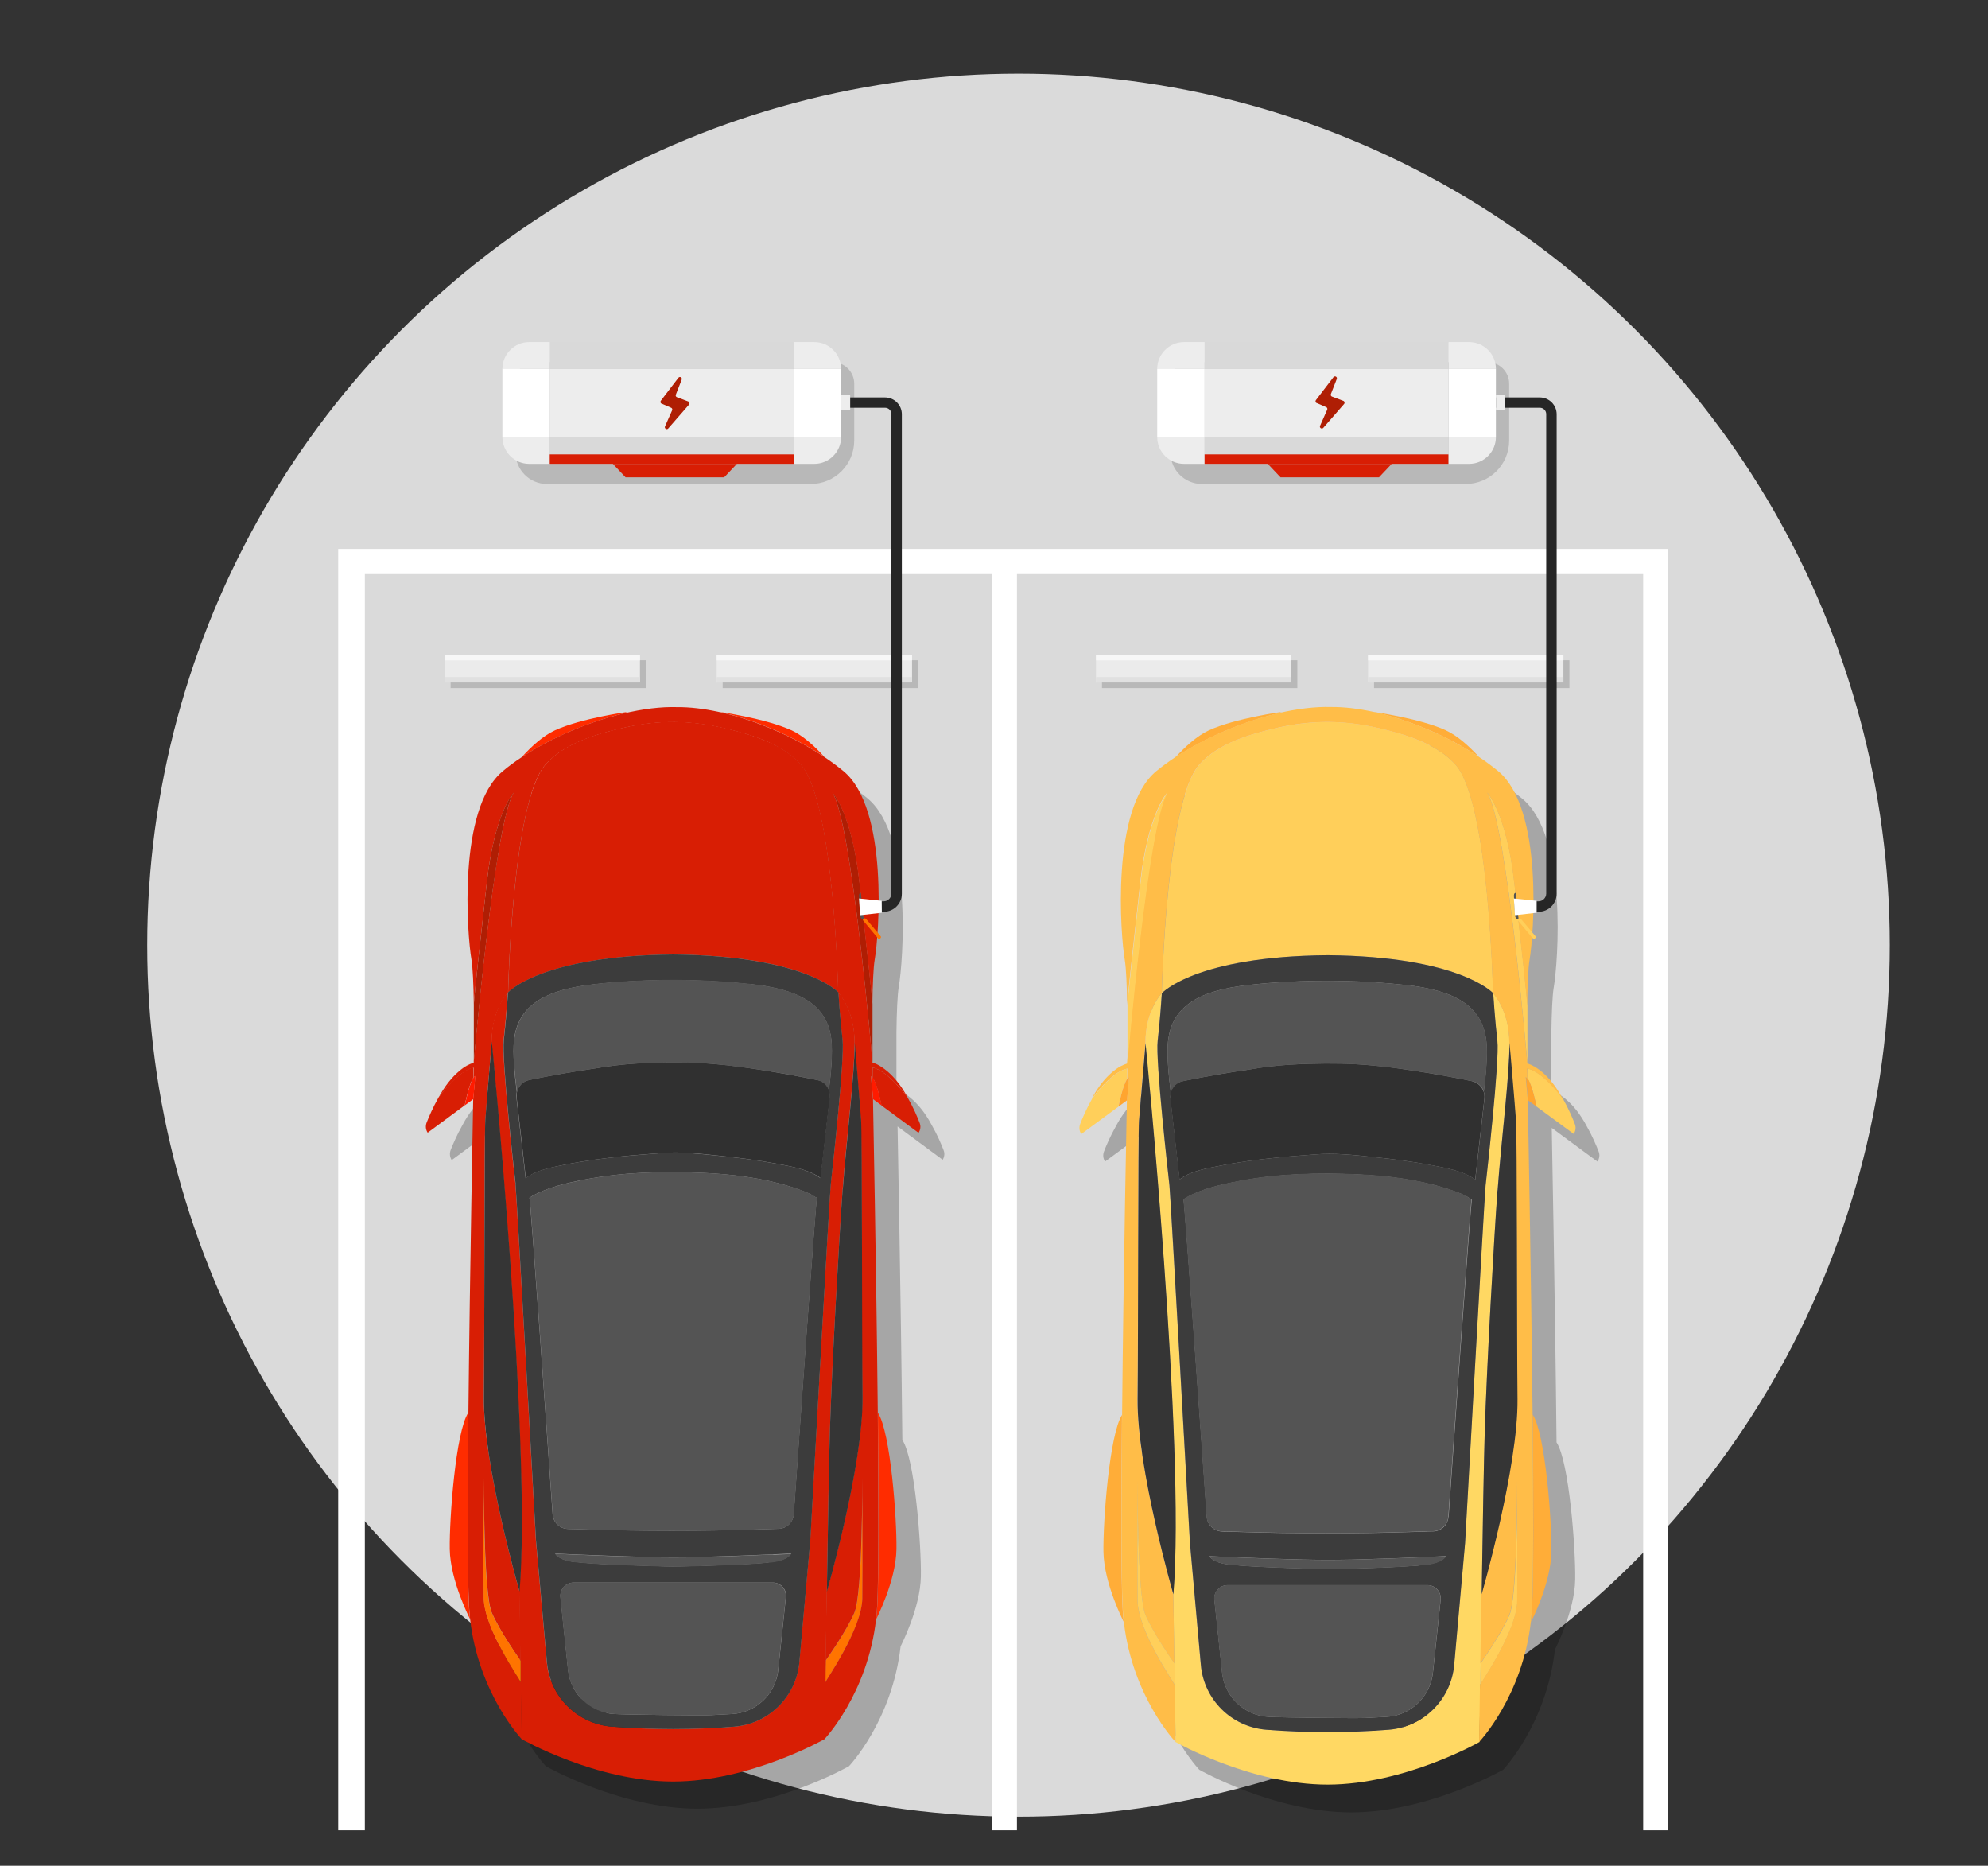 <?xml version="1.0" encoding="UTF-8"?>
<svg xmlns="http://www.w3.org/2000/svg" viewBox="0 0 162 152">
  <rect x="0" y="0" width="162" height="152" fill="#333333" stroke="none"/>
  <defs>
    <style>
      .cls-1 {
        fill: #d81e04;
      }

      .cls-1, .cls-2, .cls-3, .cls-4, .cls-5, .cls-6, .cls-7, .cls-8, .cls-9, .cls-10, .cls-11, .cls-12, .cls-13, .cls-14, .cls-15, .cls-16, .cls-17, .cls-18, .cls-19, .cls-20, .cls-21, .cls-22, .cls-23, .cls-24, .cls-25, .cls-26 {
        stroke-width: 0px;
      }

      .cls-2 {
        opacity: .24;
      }

      .cls-3 {
        fill: #af1e04;
      }

      .cls-4 {
        fill: #262626;
      }

      .cls-5 {
        fill: #f7f7f7;
      }

      .cls-7 {
        fill: #e0e0e0;
      }

      .cls-8 {
        fill: none;
      }

      .cls-9, .cls-27 {
        opacity: .16;
      }

      .cls-10 {
        fill: #ffd863;
      }

      .cls-11 {
        fill: #545454;
      }

      .cls-12 {
        fill: #dadada;
      }

      .cls-13 {
        fill: #ff2c00;
      }

      .cls-14 {
        fill: #fff;
      }

      .cls-15 {
        fill: #ffad38;
      }

      .cls-16 {
        fill: #ededed;
      }

      .cls-17 {
        fill: #ff7400;
      }

      .cls-18 {
        fill: #ffbd48;
      }

      .cls-19 {
        fill: #d9d9d9;
      }

      .cls-20 {
        fill: #ffa530;
      }

      .cls-21 {
        fill: #353535;
      }

      .cls-22 {
        fill: #ebebeb;
      }

      .cls-23 {
        fill: #3c3c3c;
      }

      .cls-24 {
        fill: #ffcf5a;
      }

      .cls-25 {
        fill: #ff1b00;
      }

      .cls-26 {
        fill: #303030;
      }
    </style>
  </defs>
  <g id="Warstwa_2" data-name="Warstwa 2">
    <circle class="cls-12" cx="83" cy="77" r="71"/>
  </g>
  <g id="Warstwa_5" data-name="Warstwa 5">
    <g>
      <polygon class="cls-14" points="135.95 44.72 133.9 44.72 82.87 44.72 82.81 44.72 80.82 44.72 80.76 44.72 29.73 44.72 29.62 44.72 27.68 44.72 27.56 44.72 27.56 149.11 27.68 149.11 29.62 149.11 29.73 149.11 29.73 147.06 29.73 46.77 80.82 46.77 80.82 147.06 80.82 149.11 82.81 149.11 82.87 149.11 82.87 147.06 82.87 46.77 133.9 46.77 133.9 147.06 133.9 149.11 135.95 149.11 135.95 147.06 135.95 44.72"/>
      <g>
        <g class="cls-27">
          <rect class="cls-6" x="89.8" y="53.79" width="15.92" height="2.27"/>
          <rect class="cls-6" x="111.97" y="53.79" width="15.92" height="2.27"/>
        </g>
        <g>
          <rect class="cls-22" x="89.31" y="53.33" width="15.92" height="2.27"/>
          <rect class="cls-22" x="111.48" y="53.33" width="15.92" height="2.27"/>
        </g>
        <g>
          <rect class="cls-7" x="89.31" y="55.16" width="15.92" height=".44"/>
          <rect class="cls-7" x="111.48" y="55.16" width="15.92" height=".44"/>
        </g>
        <g>
          <rect class="cls-5" x="89.31" y="53.33" width="15.92" height=".47"/>
          <rect class="cls-5" x="111.48" y="53.33" width="15.92" height=".47"/>
        </g>
      </g>
      <g>
        <path class="cls-9" d="m121.22,29.51h-24.32c-.84,0-1.52.68-1.52,1.52v5.84c0,1.41,1.15,2.56,2.56,2.56h21.5c1.95,0,3.54-1.58,3.54-3.54v-4.63c0-.97-.79-1.75-1.75-1.75Z"/>
        <rect class="cls-19" x="98.16" y="35.61" width="19.87" height="2.18"/>
        <rect class="cls-19" x="98.16" y="27.87" width="19.87" height="2.18"/>
        <path class="cls-16" d="m94.3,35.61c0,1.2.98,2.18,2.18,2.18h1.68v-2.18h-3.86Z"/>
        <path class="cls-16" d="m98.16,27.87h-1.68c-1.2,0-2.18.98-2.18,2.18h3.86v-2.18Z"/>
        <path class="cls-16" d="m121.9,30.05c0-1.2-.98-2.18-2.18-2.18h-1.68v2.18h3.86Z"/>
        <path class="cls-16" d="m118.04,37.79h1.68c1.2,0,2.18-.98,2.18-2.18h-3.86v2.18Z"/>
        <rect class="cls-16" x="98.16" y="30.05" width="19.87" height="5.56"/>
        <rect class="cls-14" x="94.3" y="30.05" width="3.86" height="5.56"/>
        <rect class="cls-14" x="118.04" y="30.05" width="3.86" height="5.56"/>
        <polygon class="cls-1" points="112.37 38.89 104.35 38.89 103.31 37.79 113.41 37.79 112.37 38.89"/>
        <rect class="cls-1" x="98.16" y="37.02" width="19.87" height=".77"/>
      </g>
      <g>
        <g class="cls-27">
          <rect class="cls-6" x="36.72" y="53.79" width="15.92" height="2.27"/>
          <rect class="cls-6" x="58.89" y="53.79" width="15.92" height="2.27"/>
        </g>
        <g>
          <rect class="cls-22" x="36.23" y="53.33" width="15.92" height="2.27"/>
          <rect class="cls-22" x="58.4" y="53.33" width="15.92" height="2.27"/>
        </g>
        <g>
          <rect class="cls-7" x="36.23" y="55.16" width="15.92" height=".44"/>
          <rect class="cls-7" x="58.4" y="55.16" width="15.92" height=".44"/>
        </g>
        <g>
          <rect class="cls-5" x="36.23" y="53.33" width="15.92" height=".47"/>
          <rect class="cls-5" x="58.4" y="53.33" width="15.92" height=".47"/>
        </g>
      </g>
      <g>
        <path class="cls-9" d="m67.85,29.51h-24.32c-.84,0-1.52.68-1.52,1.52v5.84c0,1.41,1.15,2.56,2.56,2.56h21.5c1.95,0,3.54-1.58,3.54-3.54v-4.63c0-.97-.79-1.75-1.75-1.75Z"/>
        <rect class="cls-19" x="44.8" y="35.61" width="19.87" height="2.18"/>
        <rect class="cls-19" x="44.8" y="27.87" width="19.87" height="2.18"/>
        <path class="cls-16" d="m40.94,35.61c0,1.2.98,2.18,2.18,2.18h1.68v-2.18h-3.86Z"/>
        <path class="cls-16" d="m44.8,27.87h-1.68c-1.2,0-2.18.98-2.18,2.18h3.86v-2.18Z"/>
        <path class="cls-16" d="m68.54,30.05c0-1.2-.98-2.18-2.18-2.18h-1.68v2.18h3.86Z"/>
        <path class="cls-16" d="m64.68,37.79h1.68c1.2,0,2.18-.98,2.18-2.18h-3.86v2.18Z"/>
        <rect class="cls-16" x="44.8" y="30.05" width="19.87" height="5.56"/>
        <rect class="cls-14" x="40.94" y="30.05" width="3.86" height="5.56"/>
        <rect class="cls-14" x="64.68" y="30.05" width="3.86" height="5.56"/>
        <polygon class="cls-1" points="59.01 38.89 50.98 38.89 49.94 37.79 60.05 37.79 59.01 38.89"/>
        <rect class="cls-1" x="44.8" y="37.02" width="19.87" height=".77"/>
      </g>
      <g>
        <path class="cls-2" d="m130.18,94.62c.16-.24.2-.54.09-.81-.18-.47-.51-1.25-.97-2.06,0,0,0,0,0,0-.54-1.02-1.12-1.69-1.61-2.12-.3-.27-.62-.49-.97-.64-.19-.09-.3-.11-.3-.11h0v-4.57s0-.09,0-.16c.02-1.62.08-3.03.19-3.69.35-2.02,1.15-12.33-2.56-15.39-.49-.4-1.01-.79-1.57-1.16-.77-.84-1.73-1.73-2.7-2.17-2.14-.98-5.93-1.5-5.93-1.5,0,0,0,0,0,0-1.2-.26-2.36-.4-3.42-.39h0c-1.3-.04-2.81.15-4.38.52.21-.08.33-.13.33-.13,0,0-3.79.52-5.93,1.5-.97.45-1.95,1.35-2.72,2.2-.55.36-1.07.75-1.55,1.14-3.71,3.06-2.91,13.37-2.56,15.39.11.66.17,2.08.19,3.69,0,.07,0,.13,0,.16v4.57h0s-.11.03-.3.11c-.34.15-.66.37-.97.64-.49.43-1.07,1.09-1.61,2.12,0,0,0,0,0,0-.46.81-.79,1.59-.97,2.06-.1.27-.07.57.09.81l3.03-2.23.69-.51c0,.18-.28,13.83-.39,25.62-1.03,1.57-1.56,8.66-1.52,11.16.04,2.6,1.65,5.71,1.65,5.71h0c.69,6.1,4.22,9.8,4.22,9.8,0,0,6.1,3.47,12.38,3.47s12.38-3.47,12.38-3.47c0,0,3.53-3.7,4.22-9.8,0,0,1.62-3.11,1.65-5.71.04-2.49-.49-9.59-1.52-11.16-.12-11.79-.39-25.44-.39-25.62l.69.51,3.03,2.23Z"/>
        <g>
          <path class="cls-8" d="m91.87,87.05s0,0,0,0v.83s-.01,0,0,0c0-.26,0-.54.01-.83Z"/>
          <path class="cls-8" d="m124.48,87.05s0,0,0,0c0,.29,0,.57.01.83,0,0,0,0,0,0v-.83Z"/>
          <path class="cls-15" d="m117.83,59.5c-2.14-.98-5.93-1.5-5.93-1.5,0,0,0,0,0,0,2.92.63,6.08,1.97,8.62,3.67-.77-.84-1.73-1.73-2.7-2.17Z"/>
          <path class="cls-15" d="m104.44,58s-3.79.52-5.93,1.5c-.97.45-1.95,1.35-2.72,2.2,2.42-1.6,5.47-2.89,8.32-3.57.21-.08.33-.13.33-.13Z"/>
          <path class="cls-15" d="m124.86,131.01c-.02.38-.05.75-.09,1.11h0s1.62-3.11,1.65-5.71c.04-2.49-.49-9.59-1.52-11.16.07,6.95.08,13.25-.05,15.75Z"/>
          <path class="cls-15" d="m91.44,115.26c-1.03,1.57-1.56,8.66-1.52,11.16.04,2.6,1.65,5.71,1.65,5.71h0c-.04-.36-.07-.73-.09-1.11-.13-2.51-.11-8.8-.05-15.75Z"/>
          <path class="cls-24" d="m124.78,86.76c.23.1.57.29.97.64-.3-.27-.62-.49-.97-.64Z"/>
          <path class="cls-24" d="m124.48,87.05v.83c.39.54.73,2.27.73,2.27l3.03,2.23c.16-.24.2-.54.09-.81-.18-.47-.51-1.25-.97-2.06-.03-.05-1.58-2.19-2.88-2.46Z"/>
          <path class="cls-20" d="m124.49,87.88c-.05-.07-.1-.12-.14-.14l.17,1.9.69.51h0s-.34-1.73-.71-2.27c0,0,0,0,0,0Z"/>
          <path class="cls-24" d="m120.62,137.28c0-.1,3-4.36,3.03-6.87.03-2.51,0-9.84,0-9.84,0,0,.03,9.44-.65,11.02-.63,1.47-2.14,3.62-2.35,3.93,0,.62-.02,1.21-.03,1.77h0Z"/>
          <path class="cls-24" d="m121.19,64.58c1.6,2.41,3.28,22.08,3.28,22.08h0s0-4.57,0-4.57c0-.04,0-.09,0-.16-.05-.91-.48-4.71-1.06-9.98-.63-5.69-2.21-7.36-2.21-7.36Z"/>
          <path class="cls-24" d="m108.17,77.82c10.8.09,13.5,3.1,13.5,3.1,0,0-.32-15.59-3.07-18.64-1.52-1.68-3.99-2.42-6.12-2.93-2.86-.68-5.49-.71-8.36-.06-2.21.5-4.8,1.24-6.37,2.99-2.75,3.05-3.07,18.64-3.07,18.64,0,0,2.69-3,13.5-3.1Z"/>
          <path class="cls-10" d="m120.65,135.51c.03-1.72.06-3.66.09-5.63.08-5.35.18-10.95.25-13.25.15-4.95.74-15.6,1.04-19.65.3-4.05.97-9.32.97-12.01h0c0-2.69-1.33-4.05-1.33-4.05,0,0,.15,2.29.34,3.87.19,1.58-.87,10.99-.96,11.79-.09.8-1.67,29.13-1.67,29.13l-.89,9.94c-.25,2.82-2.5,5.04-5.33,5.27-3.37.26-6.6.26-9.98,0-2.82-.22-5.07-2.45-5.33-5.27l-.89-9.94s-1.58-28.32-1.67-29.13c-.09-.8-1.15-10.21-.96-11.79.19-1.58.34-3.87.34-3.87,0,0-1.33,1.36-1.33,4.05,0,0,3.26,32.78,2.27,44.91h0c.03,1.97.06,3.9.09,5.63.02.02.03.04.03.04v1.73c.04,2.76.07,4.64.07,4.64,0,0,6.1,3.47,12.38,3.47s12.38-3.47,12.38-3.47c0,0,.03-1.88.07-4.64,0-.56.02-1.15.03-1.77Z"/>
          <path class="cls-24" d="m90.6,87.4c.4-.34.74-.53.97-.64-.34.15-.66.37-.97.64Z"/>
          <path class="cls-24" d="m88.11,92.39l3.03-2.23s.34-1.73.71-2.27v-.83c-1.29.28-2.83,2.42-2.86,2.46-.46.81-.79,1.59-.97,2.06-.1.27-.07.57.09.81Z"/>
          <path class="cls-18" d="m91.87,87.05s0,0,0,0c0,.29,0,.57-.01.83.05-.07.1-.12.14-.14l-.17,1.9h0c0,.18-.28,13.83-.39,25.62-.07,6.95-.08,13.25.05,15.75.02.38.05.75.09,1.11.69,6.1,4.22,9.8,4.22,9.8,0,0-.03-1.88-.07-4.64h0c0-.1-3-4.36-3.03-6.87-.03-2.51,0-9.84,0-9.84,0,0-.03,9.44.65,11.02.63,1.47,2.14,3.62,2.35,3.93-.03-1.72-.06-3.66-.09-5.63,0,0-2.98-10.31-2.92-15.91.06-5.6.03-21.36.12-22.66.09-1.3.53-6.35.53-6.35h0c0-2.69,1.33-4.05,1.33-4.05,0,0,.32-15.59,3.07-18.64,1.57-1.75,4.16-2.48,6.37-2.99,2.86-.65,5.5-.62,8.36.06,2.13.51,4.6,1.24,6.12,2.93,2.75,3.05,3.07,18.64,3.07,18.64,0,0,1.33,1.36,1.33,4.05h0s.43,5.05.53,6.35c.09,1.3.06,17.05.12,22.66.06,5.6-2.92,15.91-2.92,15.91-.03,1.97-.06,3.9-.09,5.63.21-.3,1.72-2.46,2.35-3.93.68-1.58.65-11.02.65-11.02,0,0,.03,7.34,0,9.84-.03,2.51-3.03,6.77-3.03,6.87h0c-.04,2.76-.07,4.64-.07,4.64,0,0,3.53-3.7,4.22-9.8.04-.36.07-.73.09-1.11.13-2.51.11-8.8.05-15.75-.12-11.79-.39-25.44-.39-25.62l-.17-1.9s.1.07.14.14c0-.26,0-.54-.01-.83,0,0,0,0,0,0,1.3.28,2.84,2.42,2.88,2.46,0,0,0,0,0,0-.54-1.02-1.12-1.69-1.61-2.12-.4-.34-.74-.53-.97-.64-.19-.09-.3-.11-.3-.11h0s-1.68-19.66-3.28-22.08c0,0,1.58,1.67,2.21,7.36.58,5.28,1.01,9.07,1.06,9.98.02-1.62.08-3.03.19-3.69.35-2.02,1.15-12.33-2.56-15.39-.49-.4-1.01-.79-1.57-1.16-2.54-1.7-5.7-3.04-8.62-3.67-1.2-.26-2.36-.4-3.42-.39h0c-1.3-.04-2.81.15-4.38.52-2.85.68-5.9,1.97-8.32,3.57-.55.36-1.07.75-1.55,1.14-3.71,3.06-2.91,13.37-2.56,15.39.11.66.17,2.08.19,3.69.05-.91.48-4.71,1.06-9.98.63-5.69,2.21-7.36,2.21-7.36-1.6,2.41-3.28,22.08-3.28,22.08h0s-.11.03-.3.11c-.23.1-.57.29-.97.64-.49.43-1.07,1.09-1.61,2.12,0,0,0,0,0,0,.03-.05,1.58-2.19,2.88-2.46Z"/>
          <path class="cls-20" d="m91.86,87.88s0,0,0,0c-.38.54-.71,2.27-.71,2.27h0l.69-.51h0s.17-1.9.17-1.9c-.05.02-.1.07-.14.14Z"/>
          <path class="cls-24" d="m95.7,135.51c-.21-.3-1.72-2.46-2.35-3.93-.68-1.58-.65-11.02-.65-11.02,0,0-.03,7.34,0,9.84.03,2.51,3.03,6.77,3.03,6.87h0v-1.73s0-.01-.03-.04Z"/>
          <path class="cls-24" d="m95.15,64.58s-1.58,1.67-2.21,7.36c-.58,5.28-1.01,9.07-1.06,9.98,0,.07,0,.13,0,.16v4.57h0s1.68-19.66,3.28-22.08Z"/>
        </g>
        <g>
          <path class="cls-21" d="m122.03,96.98c-.3,4.05-.89,14.7-1.04,19.65-.07,2.3-.17,7.9-.25,13.25,0,0,2.98-10.31,2.92-15.91-.06-5.6-.03-21.36-.12-22.66-.09-1.3-.53-6.35-.53-6.35h0c0,2.69-.67,7.95-.97,12.01Z"/>
          <path class="cls-23" d="m95.3,96.58c.09.8,1.67,29.13,1.67,29.13l.89,9.94c.25,2.82,2.5,5.04,5.33,5.27,3.38.26,6.6.26,9.98,0,2.82-.22,5.07-2.45,5.33-5.27l.89-9.94s1.58-28.32,1.67-29.13c.09-.8,1.15-10.21.96-11.79-.19-1.58-.34-3.87-.34-3.87,0,0-2.69-3-13.5-3.1-10.8.09-13.5,3.1-13.5,3.1,0,0-.15,2.29-.34,3.87-.19,1.58.87,10.99.96,11.79Zm22.1,33.76l-.63,5.93c-.21,1.97-1.82,3.5-3.79,3.6-.57.03-1.14.06-1.7.09-.68.04-6.76-.03-7.9-.09-1.98-.1-3.59-1.63-3.79-3.6l-.63-5.93c-.07-.64.44-1.2,1.08-1.2h16.28c.65,0,1.15.56,1.08,1.2Zm-1.42-2.84c-.31.04-.63.06-.94.08-.52.04-1.05.06-1.57.09-.58.03-1.17.05-1.75.07-.55.02-1.1.04-1.65.05-.42.01-.84.02-1.26.03-.23,0-.45.01-.68.01-.39,0-.79-.02-1.18-.03-.54-.01-1.08-.03-1.61-.05-.62-.02-1.24-.04-1.86-.07-.59-.02-1.17-.05-1.76-.09-.44-.03-.88-.06-1.32-.11,0,0-1.39-.03-1.86-.71.12,0,.24.01.37.02.36.02.71.03,1.07.05.52.02,1.04.04,1.56.06.62.02,1.23.05,1.85.07.64.02,1.29.04,1.93.06.6.02,1.21.03,1.81.04.72.01,1.44.01,2.16,0,.6,0,1.19-.02,1.79-.04.63-.02,1.27-.04,1.9-.06.61-.02,1.22-.04,1.82-.07.52-.02,1.03-.04,1.55-.06.36-.02.71-.03,1.07-.05.13,0,.27-.01.4-.02-.46.68-1.86.71-1.86.71Zm2.06-3.94c-.05.66-.58,1.18-1.24,1.2-.02,0-.04,0-.06,0-.2,0-.39.01-.59.02l-1.07.03c-4.69.15-9.39.14-14.08,0-.34-.01-.68-.02-1.03-.03-.13,0-.26,0-.39-.01-.66-.02-1.2-.54-1.24-1.2-.36-5.17-1.82-25.86-1.9-25.86.04,0,.2-.13.25-.15,1.29-.73,2.87-1.07,4.31-1.34,3.16-.61,6.43-.68,9.63-.54,2.42.11,4.86.41,7.18,1.13.56.18,1.13.37,1.66.63.09.05.39.27.48.27-.08,0-1.54,20.69-1.9,25.86Zm-3.54-43.32c3.99.43,6.31,1.67,6.62,4.61.1.98-.01,2.5-.21,4.09.06.17.08.36.06.55l-.75,6.61s-.09-.07-.14-.1c-.99-.65-2.32-.86-3.46-1.08-1.56-.3-3.13-.49-4.71-.66-1.58-.16-3.18-.35-4.77-.21-1.03.09-2.07.15-3.1.26-1.56.16-3.11.36-4.65.67-1.06.21-2.38.42-3.26,1.11l-.75-6.61c-.02-.15,0-.29.03-.43-.21-1.63-.33-3.19-.23-4.2.31-2.94,2.63-4.18,6.62-4.61.97-.11,1.95-.19,2.92-.24,3.24-.18,6.54-.11,9.77.24Z"/>
          <path class="cls-21" d="m93.35,84.97h0s-.43,5.05-.53,6.35c-.09,1.3-.06,17.05-.12,22.66-.06,5.6,2.92,15.91,2.92,15.91h0c1-12.13-2.27-44.91-2.27-44.91Z"/>
          <path class="cls-11" d="m101.8,80.24c-3.99.43-6.31,1.67-6.62,4.61-.11,1.01.02,2.58.23,4.2.11-.48.49-.87.99-.97.1-.02.19-.04.29-.06,1.73-.35,3.47-.66,5.22-.9,1.06-.19,2.13-.31,3.21-.38.55-.04,1.09-.06,1.64-.07,1.65-.04,3.3-.03,4.94.12,1.15.11,2.3.26,3.45.43,1.61.24,3.22.53,4.81.86.46.1.82.43.96.86.2-1.58.32-3.1.21-4.09-.31-2.94-2.63-4.18-6.62-4.61-3.22-.35-6.53-.42-9.77-.24-.98.05-1.95.13-2.92.24Z"/>
          <path class="cls-11" d="m117.79,96.79c-2.31-.72-4.76-1.03-7.18-1.13-3.2-.14-6.48-.07-9.63.54-1.43.28-3.02.62-4.31,1.34-.04.02-.21.15-.25.15.08,0,1.54,20.69,1.9,25.86.05.66.58,1.18,1.24,1.2.13,0,.26,0,.39.01.34.01.68.02,1.03.03,4.69.15,9.39.16,14.08,0l1.07-.03c.2,0,.39-.01.59-.02.02,0,.04,0,.06,0,.66-.02,1.2-.54,1.24-1.2.36-5.17,1.82-25.86,1.9-25.86-.09,0-.39-.22-.48-.27-.53-.26-1.1-.45-1.66-.63Z"/>
          <path class="cls-11" d="m116.36,126.85c-.52.02-1.03.04-1.55.06-.61.02-1.22.05-1.82.07-.63.02-1.27.04-1.9.06-.6.02-1.19.03-1.79.04-.72.01-1.44.01-2.16,0-.6,0-1.21-.02-1.81-.04-.64-.02-1.29-.04-1.93-.06-.62-.02-1.23-.04-1.85-.07-.52-.02-1.04-.04-1.56-.06-.36-.02-.71-.03-1.07-.05-.12,0-.24-.01-.37-.02.46.68,1.86.71,1.86.71.44.05.88.08,1.32.11.59.04,1.17.06,1.76.09.62.03,1.24.05,1.86.07.54.02,1.08.03,1.61.05.39.01.79.02,1.18.03.23,0,.45,0,.68-.01.42-.01.84-.02,1.26-.03.55-.02,1.1-.03,1.65-.05.58-.02,1.17-.04,1.75-.07.52-.02,1.05-.05,1.57-.09.31-.02.63-.05.94-.08,0,0,1.39-.03,1.86-.71-.13,0-.27.01-.4.02-.36.02-.71.03-1.07.05Z"/>
          <path class="cls-26" d="m119.95,88.08c-1.6-.33-3.2-.62-4.81-.86-1.15-.17-2.3-.33-3.45-.43-1.64-.15-3.29-.17-4.94-.12-.55.01-1.09.04-1.64.07-1.07.07-2.15.19-3.21.38-1.75.25-3.49.55-5.22.9-.1.02-.19.04-.29.06-.51.1-.88.49-.99.97-.03.14-.04.28-.03.43l.75,6.61c.88-.69,2.2-.9,3.26-1.11,1.53-.31,3.09-.51,4.65-.67,1.03-.11,2.07-.17,3.1-.26,1.59-.14,3.19.04,4.77.21,1.58.16,3.15.36,4.71.66,1.14.22,2.47.43,3.46,1.08.05.03.09.06.14.1l.75-6.61c.02-.19,0-.37-.06-.55-.14-.42-.5-.76-.96-.86Z"/>
          <path class="cls-11" d="m116.31,129.14h-16.28c-.65,0-1.15.56-1.08,1.2l.63,5.93c.21,1.97,1.82,3.5,3.79,3.6,1.13.06,7.22.13,7.9.09.57-.03,1.14-.06,1.7-.09,1.98-.1,3.59-1.63,3.79-3.6l.63-5.93c.07-.64-.44-1.2-1.08-1.2Z"/>
        </g>
      </g>
      <g>
        <path class="cls-2" d="m76.8,94.51c.16-.24.2-.54.09-.81-.18-.47-.51-1.25-.97-2.05,0,0,0,0,0,0-.54-1.02-1.12-1.68-1.61-2.11-.3-.27-.62-.49-.96-.64-.19-.09-.3-.11-.3-.11h0v-4.56s0-.09,0-.16c.02-1.61.08-3.02.19-3.68.35-2.01,1.15-12.29-2.55-15.35-.49-.4-1.01-.79-1.57-1.16-.76-.84-1.73-1.73-2.69-2.17-2.13-.97-5.91-1.5-5.91-1.5h0c-1.2-.26-2.36-.4-3.41-.39h0c-1.3-.04-2.8.15-4.36.52.21-.08.33-.13.33-.13,0,0-3.78.52-5.91,1.5-.97.44-1.94,1.34-2.71,2.19-.55.36-1.07.74-1.54,1.14-3.7,3.06-2.9,13.33-2.55,15.35.11.66.17,2.07.19,3.68,0,.07,0,.12,0,.16v4.56h0s-.11.03-.3.11c-.34.15-.66.37-.96.64-.49.43-1.07,1.09-1.61,2.11,0,0,0,0,0,0-.46.81-.79,1.59-.97,2.05-.1.27-.07.57.09.81l3.02-2.23.69-.51c0,.17-.27,13.79-.39,25.54-1.03,1.56-1.55,8.64-1.51,11.12.04,2.59,1.65,5.69,1.65,5.69h0c.69,6.08,4.21,9.77,4.21,9.77,0,0,6.08,3.46,12.35,3.46s12.35-3.46,12.35-3.46c0,0,3.52-3.69,4.21-9.77,0,0,1.61-3.1,1.65-5.69.04-2.48-.48-9.56-1.51-11.12-.12-11.75-.39-25.37-.39-25.54l.69.51,3.02,2.23Z"/>
        <g>
          <path class="cls-8" d="m38.6,86.97s0,0,0,0v.83s-.01,0,0,0c0-.26,0-.53.01-.83Z"/>
          <path class="cls-8" d="m71.11,86.97s0,0,0,0c0,.29,0,.57.01.83,0,0,0,0,0,0v-.83Z"/>
          <path class="cls-13" d="m64.48,59.49c-2.13-.97-5.91-1.5-5.91-1.5,0,0,0,0,0,0,2.91.63,6.06,1.97,8.59,3.66-.76-.84-1.73-1.73-2.69-2.17Z"/>
          <path class="cls-13" d="m51.13,58s-3.78.52-5.91,1.5c-.97.44-1.94,1.34-2.71,2.19,2.41-1.59,5.45-2.88,8.29-3.56.21-.08.33-.13.33-.13Z"/>
          <path class="cls-13" d="m71.49,130.8c-.02.38-.05.75-.09,1.11h0s1.61-3.1,1.65-5.69c.04-2.48-.48-9.56-1.51-11.12.07,6.93.08,13.21-.05,15.71Z"/>
          <path class="cls-13" d="m38.16,115.09c-1.03,1.56-1.55,8.64-1.51,11.12.04,2.59,1.65,5.69,1.65,5.69h0c-.04-.36-.07-.73-.09-1.11-.13-2.5-.11-8.78-.05-15.71Z"/>
          <path class="cls-17" d="m71.41,86.68c.23.1.57.29.96.64-.3-.27-.62-.49-.96-.64Z"/>
          <path class="cls-1" d="m71.11,86.97v.83c.39.53.72,2.26.72,2.26l3.02,2.23c.16-.24.2-.54.09-.81-.18-.47-.51-1.25-.97-2.05-.03-.05-1.57-2.18-2.87-2.46Z"/>
          <path class="cls-25" d="m71.12,87.79c-.05-.07-.1-.12-.14-.14l.17,1.9.69.51h0s-.34-1.73-.71-2.26c0,0,0,0,0,0Z"/>
          <path class="cls-17" d="m67.26,137.05c0-.1,2.99-4.35,3.02-6.85.03-2.5,0-9.81,0-9.81,0,0,.03,9.41-.65,10.99-.63,1.46-2.13,3.61-2.35,3.91,0,.62-.02,1.21-.03,1.76h0Z"/>
          <path class="cls-3" d="m67.83,64.55c1.59,2.41,3.27,22.01,3.27,22.01h0s0-4.56,0-4.56c0-.04,0-.09,0-.16-.05-.91-.48-4.69-1.06-9.95-.62-5.67-2.2-7.34-2.2-7.34Z"/>
          <path class="cls-1" d="m54.85,77.76c10.77.09,13.46,3.09,13.46,3.09,0,0-.32-15.54-3.06-18.59-1.51-1.68-3.97-2.41-6.1-2.92-2.85-.68-5.48-.71-8.33-.06-2.21.5-4.79,1.24-6.35,2.98-2.74,3.04-3.06,18.59-3.06,18.59,0,0,2.69-2.99,13.46-3.09Z"/>
          <path class="cls-1" d="m67.29,135.28c.03-1.72.05-3.65.09-5.61.08-5.33.18-10.92.25-13.21.15-4.94.74-15.55,1.04-19.6.3-4.04.97-9.29.97-11.97h0c0-2.68-1.33-4.04-1.33-4.04,0,0,.15,2.28.34,3.86.19,1.57-.86,10.96-.96,11.76-.09.8-1.67,29.04-1.67,29.04l-.89,9.91c-.25,2.81-2.5,5.03-5.31,5.25-3.36.26-6.58.26-9.95,0-2.81-.22-5.06-2.44-5.31-5.25l-.89-9.91s-1.57-28.24-1.67-29.04c-.09-.8-1.14-10.18-.96-11.76.19-1.57.34-3.86.34-3.86,0,0-1.33,1.36-1.33,4.04,0,0,3.26,32.68,2.26,44.78h0c.03,1.96.06,3.89.09,5.61.02.02.03.04.03.04v1.73c.04,2.75.07,4.63.07,4.63,0,0,6.08,3.46,12.35,3.46s12.35-3.46,12.35-3.46c0,0,.03-1.88.07-4.63,0-.56.02-1.15.03-1.76Z"/>
          <path class="cls-17" d="m37.33,87.31c.39-.34.73-.53.96-.64-.34.15-.66.37-.96.64Z"/>
          <path class="cls-1" d="m34.85,92.28l3.02-2.23s.34-1.73.71-2.26v-.83c-1.28.27-2.82,2.41-2.85,2.46-.46.81-.79,1.59-.97,2.05-.1.27-.07.57.09.81Z"/>
          <path class="cls-1" d="m38.6,86.97s0,0,0,0c0,.29,0,.57-.01.83.05-.07.1-.12.14-.14l-.17,1.9h0c0,.17-.27,13.79-.39,25.54-.07,6.93-.08,13.21.05,15.71.02.38.05.75.09,1.11.69,6.08,4.21,9.77,4.21,9.77,0,0-.03-1.88-.07-4.63h0c0-.1-2.99-4.35-3.02-6.85-.03-2.5,0-9.81,0-9.81,0,0-.03,9.41.65,10.99.63,1.46,2.13,3.61,2.35,3.91-.03-1.72-.05-3.65-.09-5.61,0,0-2.97-10.28-2.91-15.86.06-5.59.03-21.29.12-22.59.09-1.3.52-6.33.52-6.33h0c0-2.68,1.33-4.04,1.33-4.04,0,0,.32-15.54,3.06-18.59,1.57-1.74,4.15-2.48,6.35-2.98,2.86-.65,5.48-.62,8.33.06,2.13.5,4.59,1.24,6.1,2.92,2.74,3.04,3.06,18.59,3.06,18.59,0,0,1.33,1.36,1.33,4.04h0s.43,5.03.52,6.33c.09,1.3.06,17,.12,22.59.06,5.59-2.91,15.86-2.91,15.86-.03,1.96-.06,3.89-.09,5.61.21-.3,1.72-2.45,2.35-3.91.68-1.57.65-10.99.65-10.99,0,0,.03,7.31,0,9.81-.03,2.5-3.02,6.75-3.02,6.85h0c-.04,2.75-.07,4.63-.07,4.63,0,0,3.52-3.69,4.21-9.77.04-.36.07-.73.09-1.11.13-2.5.11-8.78.05-15.71-.12-11.75-.39-25.37-.39-25.54l-.17-1.9s.1.07.14.14c0-.26,0-.53-.01-.83,0,0,0,0,0,0,1.3.27,2.83,2.41,2.87,2.46,0,0,0,0,0,0-.54-1.02-1.12-1.68-1.61-2.11-.39-.34-.73-.53-.96-.64-.19-.09-.3-.11-.3-.11h0s-1.68-19.61-3.27-22.01c0,0,1.58,1.67,2.2,7.34.58,5.26,1.01,9.05,1.06,9.95.02-1.61.08-3.02.19-3.68.35-2.01,1.15-12.29-2.55-15.35-.49-.4-1.01-.79-1.57-1.16-2.53-1.69-5.68-3.03-8.59-3.66-1.2-.26-2.36-.4-3.41-.39h0c-1.3-.04-2.8.15-4.36.52-2.84.68-5.88,1.96-8.29,3.56-.55.36-1.07.74-1.54,1.14-3.7,3.06-2.9,13.33-2.55,15.35.11.66.17,2.07.19,3.68.05-.91.48-4.69,1.06-9.95.62-5.67,2.2-7.34,2.2-7.34-1.59,2.41-3.27,22.01-3.27,22.01h0s-.11.03-.3.11c-.23.1-.57.29-.96.64-.49.43-1.07,1.09-1.61,2.11,0,0,0,0,0,0,.03-.05,1.57-2.18,2.87-2.46Z"/>
          <path class="cls-25" d="m38.59,87.79s0,0,0,0c-.37.53-.71,2.26-.71,2.26h0l.69-.51h0s.17-1.9.17-1.9c-.05.02-.1.07-.14.14Z"/>
          <path class="cls-17" d="m42.41,135.28c-.21-.3-1.72-2.45-2.35-3.91-.68-1.57-.65-10.99-.65-10.99,0,0-.03,7.31,0,9.81.03,2.5,3.02,6.75,3.02,6.85h0v-1.73s0-.01-.03-.04Z"/>
          <path class="cls-3" d="m41.87,64.55s-1.58,1.67-2.2,7.34c-.58,5.26-1.01,9.05-1.06,9.95,0,.07,0,.12,0,.16v4.56h0s1.68-19.61,3.27-22.01Z"/>
        </g>
        <g>
          <path class="cls-21" d="m68.67,96.87c-.3,4.04-.89,14.66-1.04,19.6-.07,2.29-.17,7.87-.25,13.21,0,0,2.97-10.28,2.91-15.86-.06-5.59-.03-21.29-.12-22.59-.09-1.3-.52-6.33-.52-6.33h0c0,2.68-.67,7.93-.97,11.97Z"/>
          <path class="cls-23" d="m42.01,96.47c.09.8,1.67,29.04,1.67,29.04l.89,9.91c.25,2.81,2.5,5.03,5.31,5.25,3.37.26,6.58.26,9.95,0,2.81-.22,5.06-2.44,5.31-5.25l.89-9.91s1.57-28.24,1.67-29.04c.09-.8,1.14-10.18.96-11.76-.19-1.57-.34-3.86-.34-3.86,0,0-2.69-2.99-13.46-3.09-10.77.09-13.46,3.09-13.46,3.09,0,0-.15,2.28-.34,3.86-.19,1.57.86,10.96.96,11.76Zm22.03,33.66l-.62,5.92c-.21,1.96-1.81,3.49-3.78,3.59-.57.03-1.13.06-1.7.09-.68.04-6.74-.03-7.87-.09-1.97-.1-3.58-1.63-3.78-3.59l-.62-5.92c-.07-.64.43-1.2,1.08-1.2h16.23c.64,0,1.14.56,1.08,1.2Zm-1.42-2.84c-.31.04-.62.06-.94.08-.52.04-1.04.06-1.57.09-.58.03-1.16.05-1.74.07-.55.02-1.09.04-1.64.05-.42.01-.84.02-1.26.03-.23,0-.45.01-.68.01-.39,0-.78-.02-1.18-.03-.54-.01-1.07-.03-1.61-.05-.62-.02-1.23-.04-1.85-.07-.58-.02-1.17-.05-1.75-.09-.44-.03-.88-.06-1.32-.11,0,0-1.39-.03-1.85-.71.12,0,.24.01.37.02.35.02.71.03,1.06.05.52.02,1.04.04,1.56.06.62.02,1.23.05,1.85.07.64.02,1.29.04,1.93.06.6.02,1.2.03,1.81.04.72.01,1.44.01,2.16,0,.59,0,1.19-.02,1.78-.04.63-.02,1.27-.04,1.9-.06.61-.02,1.21-.04,1.82-.07.51-.02,1.03-.04,1.54-.06.36-.02.71-.03,1.07-.05.13,0,.27-.01.4-.02-.46.68-1.85.71-1.85.71Zm2.06-3.93c-.05.66-.58,1.17-1.24,1.19-.02,0-.04,0-.06,0l-.59.02c-.36.01-.71.02-1.07.03-4.68.15-9.36.14-14.04,0-.34-.01-.68-.02-1.02-.03-.13,0-.26,0-.39-.01-.66-.02-1.19-.54-1.24-1.19-.36-5.15-1.81-25.79-1.89-25.79.04,0,.2-.13.24-.15,1.29-.72,2.86-1.07,4.29-1.34,3.15-.61,6.41-.68,9.61-.54,2.41.11,4.85.41,7.15,1.13.56.18,1.12.37,1.66.63.09.05.39.27.48.27-.08,0-1.53,20.63-1.89,25.79Zm-3.53-43.19c3.98.43,6.3,1.67,6.6,4.6.1.98-.01,2.5-.21,4.08.06.17.08.35.06.54l-.75,6.59s-.09-.07-.14-.1c-.98-.65-2.31-.86-3.45-1.07-1.55-.3-3.12-.49-4.7-.65-1.58-.16-3.17-.35-4.76-.21-1.03.09-2.06.15-3.09.26-1.55.16-3.1.36-4.63.67-1.06.21-2.37.42-3.25,1.11,0,0-.75-6.59-.75-6.59-.02-.15,0-.29.03-.43-.21-1.62-.33-3.18-.23-4.19.31-2.93,2.62-4.17,6.6-4.6.97-.11,1.94-.18,2.92-.24,3.23-.18,6.52-.11,9.74.24Z"/>
          <path class="cls-21" d="m40.07,84.89h0s-.43,5.03-.52,6.33c-.09,1.3-.06,17-.12,22.59-.06,5.59,2.91,15.86,2.91,15.86h0c.99-12.1-2.26-44.78-2.26-44.78Z"/>
          <path class="cls-11" d="m48.5,80.17c-3.98.43-6.3,1.67-6.6,4.6-.11,1.01.02,2.57.23,4.19.11-.48.49-.86.99-.97.09-.02.19-.04.28-.06,1.73-.35,3.46-.65,5.2-.9,1.06-.19,2.13-.31,3.2-.38.54-.04,1.09-.06,1.63-.07,1.64-.04,3.29-.03,4.92.12,1.15.11,2.3.26,3.44.43,1.61.24,3.21.53,4.8.86.46.09.82.43.96.85.2-1.58.31-3.09.21-4.08-.31-2.93-2.62-4.17-6.6-4.6-3.21-.35-6.51-.42-9.74-.24-.97.05-1.95.13-2.92.24Z"/>
          <path class="cls-11" d="m64.44,96.68c-2.31-.72-4.75-1.02-7.15-1.13-3.19-.14-6.46-.07-9.61.54-1.43.28-3.01.62-4.29,1.34-.04.02-.21.15-.24.15.08,0,1.53,20.63,1.89,25.79.05.66.58,1.17,1.24,1.19.13,0,.26,0,.39.01.34.01.68.02,1.02.03,4.68.15,9.36.16,14.04,0,.36-.01.71-.02,1.07-.03l.59-.02s.04,0,.06,0c.66-.02,1.19-.54,1.24-1.19.36-5.15,1.81-25.78,1.89-25.79-.09,0-.39-.22-.48-.27-.53-.26-1.09-.45-1.66-.63Z"/>
          <path class="cls-11" d="m63.01,126.65c-.51.02-1.03.04-1.54.06-.61.02-1.21.05-1.82.07-.63.02-1.27.04-1.9.06-.59.02-1.19.03-1.78.04-.72.01-1.44.01-2.16,0-.6,0-1.2-.02-1.81-.04-.64-.02-1.29-.04-1.93-.06-.62-.02-1.23-.04-1.85-.07-.52-.02-1.04-.04-1.56-.06-.35-.02-.71-.03-1.06-.05-.12,0-.24-.01-.37-.02.46.68,1.85.71,1.85.71.44.05.88.08,1.32.11.58.04,1.17.06,1.75.09.62.03,1.23.05,1.85.07.54.02,1.07.03,1.61.05.39.01.78.02,1.18.03.23,0,.45,0,.68-.01.42-.01.84-.02,1.26-.03.55-.02,1.09-.03,1.64-.05.58-.02,1.16-.04,1.74-.07.52-.02,1.04-.05,1.57-.09.31-.02.63-.05.94-.08,0,0,1.39-.03,1.85-.71-.13,0-.27.01-.4.02-.36.02-.71.03-1.07.05Z"/>
          <path class="cls-26" d="m66.59,87.99c-1.59-.33-3.19-.61-4.8-.86-1.14-.17-2.29-.33-3.44-.43-1.64-.15-3.28-.17-4.92-.12-.54.01-1.09.04-1.63.07-1.07.07-2.14.19-3.2.38-1.74.25-3.48.55-5.2.9-.09.02-.19.04-.28.06-.5.1-.88.49-.99.97-.03.14-.04.28-.03.43,0,0,.75,6.59.75,6.59.88-.68,2.19-.89,3.25-1.11,1.53-.31,3.08-.5,4.63-.67,1.03-.11,2.06-.17,3.09-.26,1.59-.14,3.18.04,4.76.21,1.57.16,3.14.36,4.7.65,1.13.22,2.46.43,3.45,1.07.05.03.09.06.14.1l.75-6.59c.02-.19,0-.37-.06-.54-.14-.42-.49-.76-.96-.85Z"/>
          <path class="cls-11" d="m62.97,128.93h-16.23c-.64,0-1.14.56-1.08,1.2l.62,5.92c.21,1.96,1.81,3.49,3.78,3.59,1.13.06,7.2.13,7.87.09.57-.03,1.13-.06,1.7-.09,1.97-.1,3.58-1.63,3.78-3.59l.62-5.92c.07-.64-.43-1.2-1.08-1.2Z"/>
        </g>
      </g>
      <g>
        <path class="cls-4" d="m72.01,74.27h-1.72v-.84h1.72c.34,0,.63-.28.63-.63v-39.06c0-.29-.23-.52-.52-.52h-3.57v-.84h3.57c.75,0,1.37.61,1.37,1.37v39.06c0,.81-.66,1.47-1.47,1.47Z"/>
        <path class="cls-11" d="m70.15,72.75s-.17-.04-.15.27c.02.31.09,1.59.09,1.59,0,0,.05.33.29.3l-.23-2.16Z"/>
        <polygon class="cls-14" points="71.86 74.36 70.09 74.56 70 73.2 71.85 73.39 71.86 74.36"/>
        <path class="cls-17" d="m70.34,75l1.23,1.47s.1.04.13,0l.07-.06s.04-.09,0-.13l-1.18-1.4c-.06-.08-.18-.08-.25-.02h0s-.04.09-.01.13Z"/>
        <rect class="cls-16" x="68.54" y="32.16" width=".74" height="1.25"/>
      </g>
      <g>
        <path class="cls-4" d="m125.37,74.27h-1.72v-.84h1.72c.34,0,.63-.28.63-.63v-39.06c0-.29-.23-.52-.52-.52h-3.57v-.84h3.57c.75,0,1.37.61,1.37,1.37v39.06c0,.81-.66,1.47-1.47,1.47Z"/>
        <path class="cls-11" d="m123.52,72.75s-.17-.04-.15.27c.02.31.09,1.59.09,1.59,0,0,.05.33.29.3l-.23-2.16Z"/>
        <polygon class="cls-14" points="125.22 74.36 123.45 74.56 123.36 73.2 125.22 73.39 125.22 74.36"/>
        <path class="cls-24" d="m123.7,75l1.23,1.47s.1.04.13,0l.07-.06s.04-.09,0-.13l-1.18-1.4c-.06-.08-.18-.08-.25-.02h0s-.04.09-.01.13Z"/>
        <rect class="cls-16" x="121.9" y="32.16" width=".74" height="1.25"/>
      </g>
      <path class="cls-3" d="m107.29,32.83l.78.34c.08.03.12.13.08.21l-.58,1.31c-.07.16.14.3.26.17l1.7-1.95c.07-.08.04-.21-.06-.25l-.93-.35c-.08-.03-.12-.12-.09-.2l.48-1.23c.07-.17-.16-.3-.27-.15l-1.43,1.87c-.06.08-.03.2.06.24Z"/>
      <path class="cls-3" d="m53.91,32.88l.78.34c.08.03.12.13.08.21l-.58,1.31c-.07.16.14.3.26.17l1.7-1.95c.07-.08.04-.21-.06-.25l-.93-.35c-.08-.03-.12-.12-.09-.2l.48-1.23c.07-.17-.16-.3-.27-.15l-1.43,1.87c-.06.08-.03.2.06.24Z"/>
    </g>
  </g>
</svg>